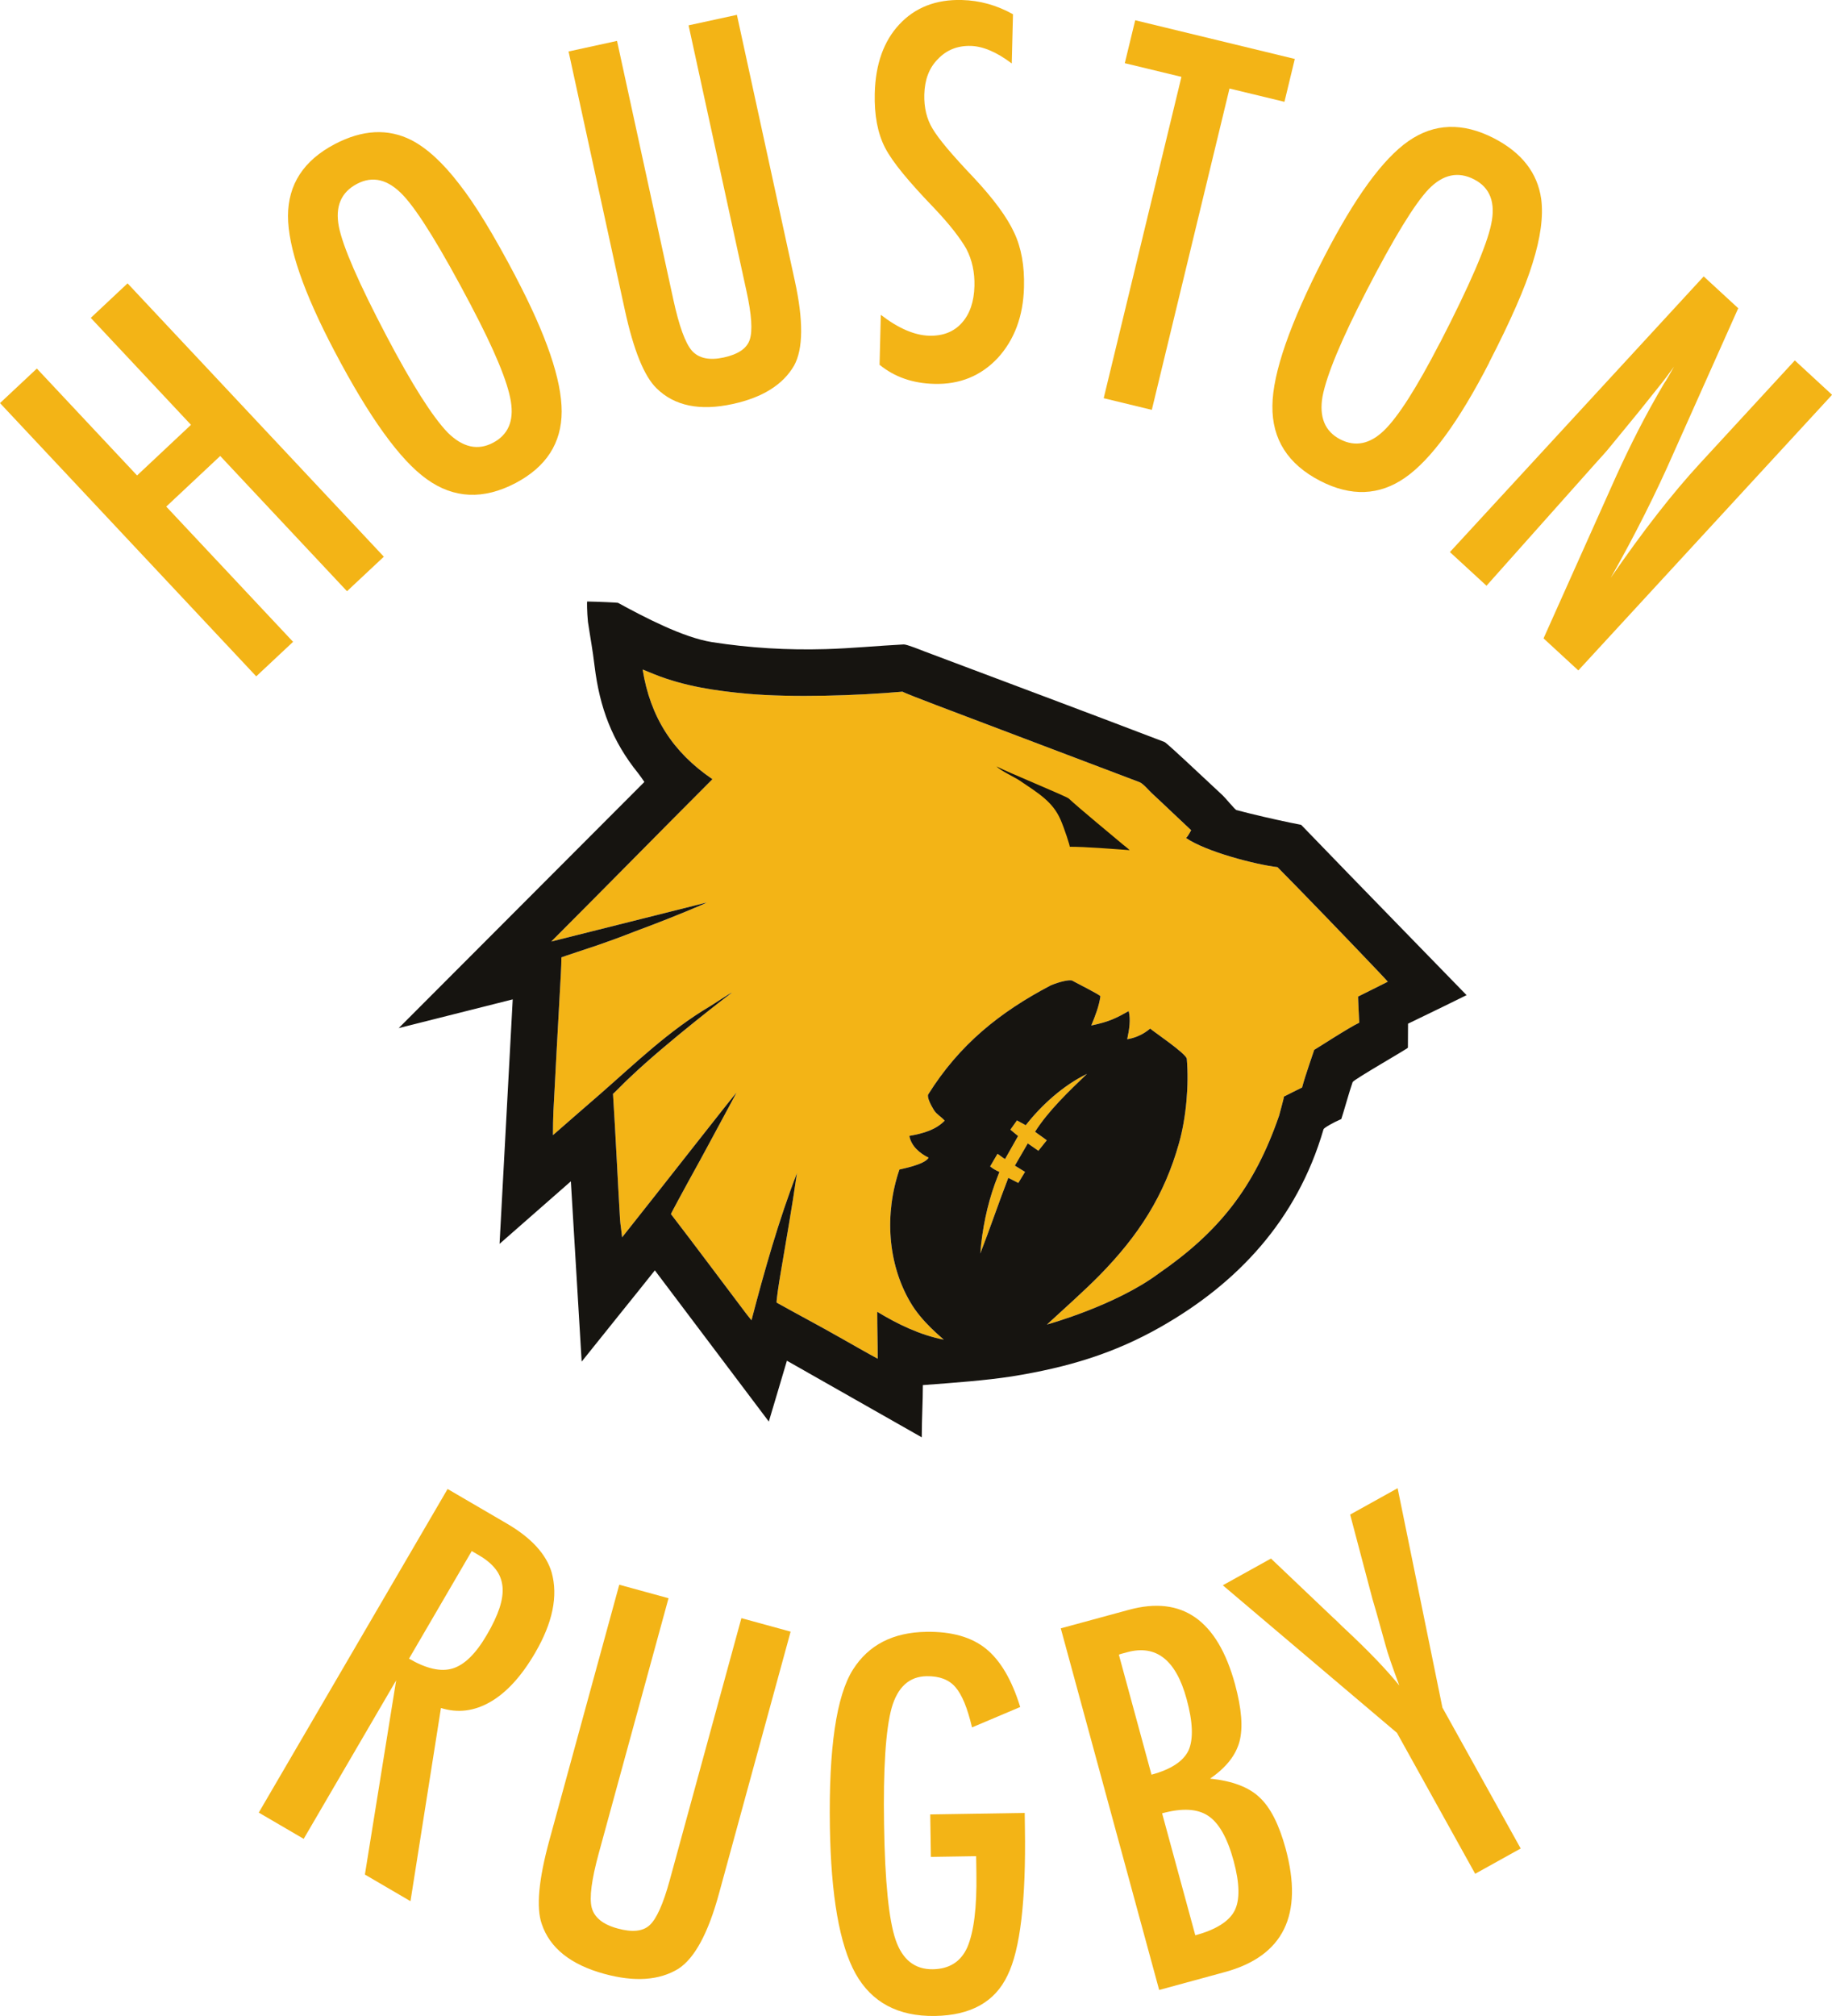 <?xml version="1.0" encoding="UTF-8"?>
<svg id="Livello_1" xmlns="http://www.w3.org/2000/svg" width="281.35" height="309.5" version="1.1" viewBox="0 0 281.35 309.5">
  <!-- Generator: Adobe Illustrator 29.2.1, SVG Export Plug-In . SVG Version: 2.1.0 Build 116)  -->
  <polygon points="0 61.88 5.66 56.58 21.05 72.99 29.33 65.22 13.94 48.8 19.59 43.5 58.95 85.46 53.29 90.76 33.82 70 25.53 77.77 45.01 98.53 39.35 103.83 0 61.88" style="fill: #f3b416;"/>
  <path d="M79.18,42.45c4.73,8.99,7.09,15.9,7.08,20.73-.01,4.84-2.37,8.49-7.07,10.97-4.94,2.6-9.5,2.4-13.66-.6-4.09-2.92-8.81-9.46-14.15-19.62-4.77-9.06-7.15-15.98-7.15-20.78.01-4.84,2.4-8.51,7.17-11.02,4.27-2.24,8.2-2.44,11.8-.61,2.39,1.24,4.85,3.5,7.36,6.78,2.38,3.02,5.25,7.73,8.63,14.15M72.37,46.95c-4.64-8.82-8.11-14.45-10.41-16.92-2.32-2.49-4.7-3.09-7.14-1.8-2.44,1.29-3.37,3.47-2.78,6.56.62,3.1,3.06,8.69,7.31,16.78,3.92,7.45,7.06,12.4,9.41,14.84,2.29,2.27,4.61,2.8,6.96,1.56,2.31-1.22,3.22-3.32,2.74-6.32-.47-2.98-2.5-7.88-6.09-14.69Z" style="fill: #f3b416;"/>
  <path d="M87.33,7.9l7.43-1.62,8.65,39.72c.88,4.05,1.83,6.67,2.85,7.84,1.05,1.17,2.67,1.52,4.88,1.04,2.21-.48,3.54-1.38,3.99-2.7.47-1.35.31-3.85-.49-7.49L105.75,3.89l7.42-1.61,8.89,40.81c1.34,6.12,1.3,10.46-.1,13.02-1.7,2.94-4.84,4.91-9.43,5.91-5.05,1.1-8.95.3-11.7-2.41-1.9-1.85-3.52-5.84-4.86-11.98l-8.65-39.72Z" style="fill: #f3b416;"/>
  <path d="M155.57,2.18l-.19,7.56c-2.32-1.75-4.42-2.64-6.3-2.69-2.04-.05-3.72.62-5.05,2.03-1.33,1.33-2.02,3.14-2.08,5.43-.05,2.01.37,3.75,1.25,5.21.45.78,1.21,1.79,2.25,3.04,1.05,1.24,2.41,2.75,4.08,4.5,3.07,3.28,5.15,6.11,6.23,8.47,1.08,2.29,1.59,5.07,1.5,8.35-.11,4.44-1.46,8.07-4.04,10.89-2.58,2.74-5.83,4.07-9.75,3.96-3.3-.08-6.1-1.06-8.39-2.93l.19-7.67c2.7,2.08,5.19,3.15,7.45,3.21,2.11.05,3.78-.61,5-1.98,1.23-1.37,1.87-3.26,1.93-5.67.05-2.09-.36-3.98-1.23-5.66-.45-.81-1.09-1.73-1.91-2.79-.82-1.05-1.84-2.22-3.07-3.52-1.92-1.99-3.5-3.74-4.75-5.26-1.25-1.52-2.18-2.85-2.77-3.99-1.14-2.21-1.66-4.99-1.58-8.32.11-4.49,1.37-8.03,3.77-10.6,2.42-2.6,5.62-3.85,9.6-3.75,2.76.07,5.37.8,7.85,2.18" style="fill: #f3b416;"/>
  <polygon points="174.34 3.11 198.85 9.05 197.26 15.63 188.82 13.59 176.89 62.92 169.5 61.13 181.44 11.8 172.74 9.7 174.34 3.11" style="fill: #f3b416;"/>
  <path d="M228.72,55.64c-4.65,9.03-8.96,14.93-12.93,17.69-3.96,2.76-8.31,2.93-13.03.5-4.97-2.56-7.42-6.4-7.35-11.54.05-5.03,2.7-12.65,7.95-22.85,4.69-9.1,8.99-15.02,12.93-17.77,3.96-2.76,8.34-2.91,13.13-.45,4.28,2.21,6.7,5.32,7.27,9.32.35,2.67-.09,5.97-1.34,9.92-1.12,3.67-3.33,8.73-6.65,15.18M221.13,52.66c4.56-8.85,7.19-14.93,7.88-18.24.71-3.32-.17-5.62-2.62-6.88-2.45-1.27-4.78-.77-6.97,1.48-2.18,2.28-5.36,7.49-9.55,15.61-3.86,7.48-6.11,12.89-6.76,16.22-.55,3.18.36,5.38,2.72,6.6,2.32,1.19,4.57.73,6.75-1.39,2.16-2.1,5.01-6.57,8.54-13.41Z" style="fill: #f3b416;"/>
  <path d="M261.63,42.42l5.32,4.9-9.88,22.11c-2.75,6.28-5.98,12.71-9.7,19.27,2.56-3.69,4.94-6.96,7.17-9.81,2.22-2.85,4.41-5.45,6.56-7.78l14.54-15.78,5.72,5.28-38.97,42.31-5.34-4.92,11.16-24.92c1.05-2.31,2.17-4.64,3.37-6.99,1.2-2.34,2.52-4.74,3.96-7.19.2-.29.43-.65.68-1.09.26-.44.55-.95.87-1.53-.38.52-.71.98-.99,1.35-.27.37-.51.68-.71.94l-3.66,4.58-4.52,5.51c-.25.31-.56.68-.94,1.1-.38.43-.81.91-1.3,1.44l-16.68,18.72-5.62-5.17,38.97-42.31Z" style="fill: #f3b416;"/>
  <path d="M68.74,228.58l9.1,5.31c3.76,2.19,6.05,4.7,6.88,7.5,1.01,3.61.16,7.73-2.55,12.37-2.08,3.56-4.36,6.06-6.85,7.5-2.49,1.44-5.02,1.75-7.6.94l-4.68,29.66-7-4.09,4.8-29.81-14.2,24.33-6.9-4.03,29-49.68ZM62.8,254.62c2.68,1.56,4.92,2.07,6.73,1.51,1.81-.56,3.54-2.26,5.21-5.11.91-1.54,1.56-2.93,1.97-4.16.4-1.23.56-2.33.46-3.31-.1-.98-.44-1.86-1.04-2.64-.6-.78-1.44-1.49-2.52-2.12l-1.16-.68-9.63,16.51Z" style="fill: #f3b416;"/>
  <path d="M95.11,243.28l7.56,2.07-10.73,39.21c-1.09,4-1.45,6.76-1.07,8.28.4,1.53,1.73,2.6,3.98,3.21,2.25.62,3.89.45,4.92-.51,1.06-.97,2.08-3.25,3.07-6.85l11.02-40.28,7.56,2.07-11.02,40.28c-1.65,6.04-3.73,9.86-6.21,11.47-2.93,1.8-6.74,2.06-11.41.78-5.14-1.41-8.34-3.96-9.58-7.65-.88-2.53-.48-6.83,1.18-12.89l10.73-39.21Z" style="fill: #f3b416;"/>
  <path d="M142.85,278.54l14.52-.23.03,2.23c.18,11.2-.72,18.78-2.68,22.73-1.93,4.06-5.64,6.12-11.13,6.21-5.66.09-9.73-2.08-12.21-6.52-2.45-4.43-3.76-11.93-3.93-22.49-.19-12.07.99-20.12,3.54-24.16,2.4-3.79,6.15-5.72,11.25-5.8,3.89-.07,6.94.8,9.15,2.57,2.24,1.8,4,4.79,5.29,8.97l-7.4,3.13c-.36-1.51-.75-2.78-1.17-3.8-.43-1.02-.89-1.82-1.38-2.38-.99-1.15-2.46-1.71-4.41-1.68-2.67.04-4.46,1.66-5.38,4.85-.92,3.34-1.31,9.32-1.17,17.94.13,8.72.73,14.61,1.77,17.67,1.05,3.07,2.96,4.57,5.72,4.53,2.53-.04,4.3-1.16,5.29-3.36,1.01-2.35,1.48-6.11,1.4-11.28l-.02-1.56-.02-1.16-6.95.11-.1-6.55Z" style="fill: #f3b416;"/>
  <path d="M162.92,249.97l10.45-2.84c8.18-2.23,13.61,1.58,16.3,11.43,1.02,3.76,1.25,6.7.68,8.81-.57,2.11-2.07,4-4.51,5.67,3.41.36,5.95,1.31,7.59,2.88,1.66,1.53,3,4.15,4.01,7.86,2.77,10.19-.34,16.51-9.33,18.96l-10.09,2.75-15.11-55.51ZM176.84,272.44c2.99-.81,4.88-2.05,5.68-3.71.78-1.73.68-4.37-.29-7.92-1.63-5.99-4.68-8.38-9.12-7.17l-.59.16-.33.09c-.2.06-.32.1-.36.13l5.01,18.41ZM183.56,297.1c3.16-.86,5.17-2.12,6.03-3.76.85-1.65.8-4.2-.13-7.65-.96-3.55-2.27-5.85-3.91-6.93-1.63-1.1-3.99-1.23-7.08-.39l5.1,18.73Z" style="fill: #f3b416;"/>
  <path d="M187.8,243.36l7.39-4.1,9.51,9.04c.3.26.61.56.94.89.33.33.69.68,1.1,1.05,3.47,3.25,6.19,6.08,8.16,8.51-1.09-2.92-1.8-4.98-2.12-6.2l-1.42-5.09-.58-1.98-3.43-12.97,7.29-4.05,6.88,33.68,12.02,21.63-6.99,3.88-12.01-21.63-26.74-22.65Z" style="fill: #f3b416;"/>
  <path d="M109.42,119.61c-8.23,8.24-16.43,16.6-24.76,24.93,7.66-1.93,16.43-4.11,23.83-5.98.03.1-5.9,2.52-8.28,3.41-4.39,1.63-4.14,1.64-8.57,3.18-.59.2-5.42,1.79-5.42,1.82,0,1.35-.15,3.58-.22,4.93-.34,6.24-.69,12.47-1.01,18.71-.05,1.1-.07,2.36-.07,3.65,2.63-2.31,4.85-4.22,7.34-6.39,5.26-4.6,10.45-9.64,16.76-13.38.31-.17,3.31-2.17,3.36-2.09-.15.1-9.93,7.56-15.55,12.91-.63.54-2.69,2.69-2.69,2.6.39,6.06.72,13.21,1.08,19.27.05.79.22,1.75.32,2.77,5.7-7.16,17.48-22.25,17.56-22.2,0,0-1.02,1.92-1.2,2.24-2.79,5.14-3.33,6.24-6.17,11.36-.44.8-2.73,5-2.69,5.03,3.62,4.7,7.83,10.36,11.41,15.09.2.27.65.84.96,1.21,1.98-7.59,4.25-15.57,6.98-22.59-.87,6.01-1.56,9.7-2.56,15.67-.13.74-.67,4.16-.55,4.22,4.74,2.63,5.61,3.03,10.12,5.58.29.17,4.8,2.73,5.39,3.02,0-2.45-.07-4.79-.07-7.2,3.18,1.93,6.62,3.58,10.22,4.28-.25-.28-3.4-2.72-5.16-5.79-3.43-5.85-3.99-13.48-1.65-20.33.01-.03,3.89-.71,4.48-1.82-1.33-.65-2.66-1.74-2.96-3.34,2.21-.39,4.06-.94,5.43-2.34-.58-.65-1.26-.98-1.66-1.63-.54-.89-1.07-1.98-.87-2.4,4.8-7.66,10.97-12.62,18.82-16.74,1.43-.6,2.95-.92,3.31-.72.68.39,4.35,2.21,4.31,2.4-.19,1.46-.78,2.99-1.4,4.48,2.86-.59,3.93-1.2,5.75-2.21.32,1.33.1,2.76-.23,4.32,2.34-.39,3.49-1.68,3.54-1.63.26.3,5.54,3.83,5.61,4.64.35,3.98-.1,9.03-1.17,12.85-2.28,8.21-6.3,14.33-12.2,20.35-2.32,2.37-5.72,5.38-8.11,7.59.01,0,10.51-2.89,17.14-7.82,9.23-6.37,14.7-13.17,18.52-24.26.13-.53.81-2.92.73-2.91.09-.07,2.75-1.37,2.8-1.4.4-1.61,1.88-5.78,1.86-5.78.06,0,5.38-3.46,6.92-4.17-.02,0-.2-4.06-.18-4.01.04-.02,3.36-1.67,4.56-2.28-.11-.2-8.3-8.75-13.73-14.32-.25-.25-2.7-2.76-3.21-3.27-3.34-.39-11-2.37-14.05-4.48.36-.26.78-1.27.81-1.17-1.93-1.79-4.14-3.93-6.07-5.71-.46-.42-1.31-1.47-1.89-1.69-10.97-4.18-20.28-7.66-31.25-11.84-1.84-.7-5.16-1.98-5.13-2.05-6.9.61-16.94.94-23.85.32-4.86-.44-9.66-1.15-14.23-2.97-.54-.22-1.09-.45-1.84-.75,1.17,7.27,4.6,12.68,10.74,16.85M158.96,173.74c2.05-3.24,5.27-6.29,7.97-8.88-3.59,1.73-6.99,4.78-9.4,7.88-.46-.25-.88-.48-1.35-.74-.37.52-.68.96-1.01,1.42.44.37.79.65,1.18.98-.68,1.2-1.33,2.35-2,3.53-.47-.26-.75-.56-1.16-.8-.37.59-.8,1.41-1.13,1.93.82.68,1.45.8,1.42.87,0,0-.44,1.11-.69,1.8-1.17,3.24-1.97,7.02-2.24,10.7,1.5-3.85,2.87-7.93,4.3-11.61.59.28,1.12.58,1.54.78.35-.57.68-1.13,1.03-1.7-.47-.29-1.05-.65-1.56-.96.66-1.14,1.3-2.25,1.98-3.41.57.39,1.16.8,1.63,1.13.44-.54.87-1.08,1.29-1.61-.55-.43-1.25-.88-1.8-1.31Z" style="fill: #f3b416;"/>
  <path d="M141.73,212.62c0,2.49-.17,5.2-.17,8.03-7.04-3.98-13.76-7.83-20.71-11.76-.91,3.02-1.8,6.13-2.78,9.34-5.86-7.76-11.66-15.48-17.5-23.21-3.7,4.65-7.39,9.18-11.24,14.01-.56-9.34-1.1-18.38-1.66-27.68-3.67,3.22-7.18,6.3-10.95,9.6.68-12.66,1.34-25.01,2.02-37.53-5.86,1.47-11.61,2.92-17.51,4.41,12.63-12.62,25.19-25.26,37.73-37.79-.25-.37-.75-1.09-.95-1.33-4.02-4.97-5.91-10.1-6.69-16.4-.33-2.74-.62-4.14-1.03-6.87-.15-1.53-.15-3.1-.12-3.1,1.83.03,4.67.17,4.73.2,3.96,2.16,10,5.34,14.48,6.04,5.77.9,11.57,1.24,17.4,1.07,3.86-.11,8.14-.52,12.01-.72.47-.02,2.66.87,3.1,1.04,12.8,4.82,24.16,9.05,36.93,13.93.15,0,2.57,2.26,3.29,2.92,2.88,2.69,2.76,2.58,5.65,5.27.45.42,1.91,2.22,2.13,2.27,2.58.68,5.75,1.41,8.21,1.92.97.2,1.73.33,1.74.36,7.98,8.29,25.23,25.94,25.39,26.13-.34.19-6.56,3.21-8.99,4.38,0,0-.02,2.99-.02,3.68,0,.15-8.35,4.9-8.49,5.29-.49,1.38-1.41,4.71-1.74,5.67-1.34.58-2.67,1.36-2.73,1.57-4.08,14.04-13.34,23.7-24.95,30.31-7.18,4.09-14.26,6.24-22.92,7.63-4.11.63-8.57.95-13.63,1.33M109.42,119.61c-8.23,8.24-16.43,16.6-24.76,24.93,7.66-1.93,16.43-4.11,23.83-5.98.03.1-5.9,2.52-8.28,3.41-4.39,1.63-4.14,1.64-8.57,3.18-.59.2-5.42,1.79-5.42,1.82,0,1.35-.15,3.58-.22,4.93-.34,6.24-.69,12.47-1.01,18.71-.05,1.1-.07,2.36-.07,3.65,2.63-2.31,4.85-4.22,7.34-6.39,5.26-4.6,10.45-9.64,16.76-13.38.31-.17,3.31-2.17,3.36-2.09-.15.1-9.93,7.56-15.55,12.91-.63.54-2.69,2.69-2.69,2.6.39,6.06.72,13.21,1.08,19.27.05.79.22,1.75.32,2.77,5.7-7.16,17.48-22.25,17.56-22.2,0,0-1.02,1.92-1.2,2.24-2.79,5.14-3.33,6.24-6.17,11.36-.44.8-2.73,5-2.69,5.03,3.62,4.7,7.83,10.36,11.41,15.09.2.27.65.84.96,1.21,1.98-7.59,4.25-15.57,6.98-22.59-.87,6.01-1.56,9.7-2.56,15.67-.13.74-.67,4.16-.55,4.22,4.74,2.63,5.61,3.03,10.12,5.58.29.17,4.8,2.73,5.39,3.02,0-2.45-.07-4.79-.07-7.2,3.18,1.93,6.62,3.58,10.22,4.28-.25-.28-3.4-2.72-5.16-5.79-3.43-5.85-3.99-13.48-1.65-20.33.01-.03,3.89-.71,4.48-1.82-1.33-.65-2.66-1.74-2.96-3.34,2.21-.39,4.06-.94,5.43-2.34-.58-.65-1.26-.98-1.66-1.63-.54-.89-1.07-1.98-.87-2.4,4.8-7.66,10.97-12.62,18.82-16.74,1.43-.6,2.95-.92,3.31-.72.68.39,4.35,2.21,4.31,2.4-.19,1.46-.78,2.99-1.4,4.48,2.86-.59,3.93-1.2,5.75-2.21.32,1.33.1,2.76-.23,4.32,2.34-.39,3.49-1.68,3.54-1.63.26.3,5.54,3.83,5.61,4.64.35,3.98-.1,9.03-1.17,12.85-2.28,8.21-6.3,14.33-12.2,20.35-2.32,2.37-5.72,5.38-8.11,7.59.01,0,10.51-2.89,17.14-7.82,9.23-6.37,14.7-13.17,18.52-24.26.13-.53.81-2.92.73-2.91.09-.07,2.75-1.37,2.8-1.4.4-1.61,1.88-5.78,1.86-5.78.06,0,5.38-3.46,6.92-4.17-.02,0-.2-4.06-.18-4.01.04-.02,3.36-1.67,4.56-2.28-.11-.2-8.3-8.75-13.73-14.32-.25-.25-2.7-2.76-3.21-3.27-3.34-.39-11-2.37-14.05-4.48.36-.26.78-1.27.81-1.17-1.93-1.79-4.14-3.93-6.07-5.71-.46-.42-1.31-1.47-1.89-1.69-10.97-4.18-20.28-7.66-31.25-11.84-1.84-.7-5.16-1.98-5.13-2.05-6.9.61-16.94.94-23.85.32-4.86-.44-9.66-1.15-14.23-2.97-.54-.22-1.09-.45-1.84-.75,1.17,7.27,4.6,12.68,10.74,16.85ZM158.96,173.74c2.05-3.24,5.27-6.29,7.97-8.88-3.59,1.73-6.99,4.78-9.4,7.88-.46-.25-.88-.48-1.35-.74-.37.52-.68.96-1.01,1.42.44.37.79.65,1.18.98-.68,1.2-1.33,2.35-2,3.53-.47-.26-.75-.56-1.16-.8-.37.59-.8,1.41-1.13,1.93.82.68,1.45.8,1.42.87,0,0-.44,1.11-.69,1.8-1.17,3.24-1.97,7.02-2.24,10.7,1.5-3.85,2.87-7.93,4.3-11.61.59.28,1.12.58,1.54.78.35-.57.68-1.13,1.03-1.7-.47-.29-1.05-.65-1.56-.96.66-1.14,1.3-2.25,1.98-3.41.57.39,1.16.8,1.63,1.13.44-.54.87-1.08,1.29-1.61-.55-.43-1.25-.88-1.8-1.31Z" style="fill: #161410;"/>
  <path d="M173.47,130.51c-2.63-.19-6.83-.53-9.18-.52.07-.03-.82-2.81-1.43-4.19-1.2-2.72-3.3-3.97-6.26-5.97-.69-.47-2.96-1.53-3.57-2.18,1.59.85,10.61,4.54,11.1,4.93,1.36,1.29,6.9,5.87,8.35,7.09.26.22.56.42,1,.83" style="fill: #161410;"/>
</svg>